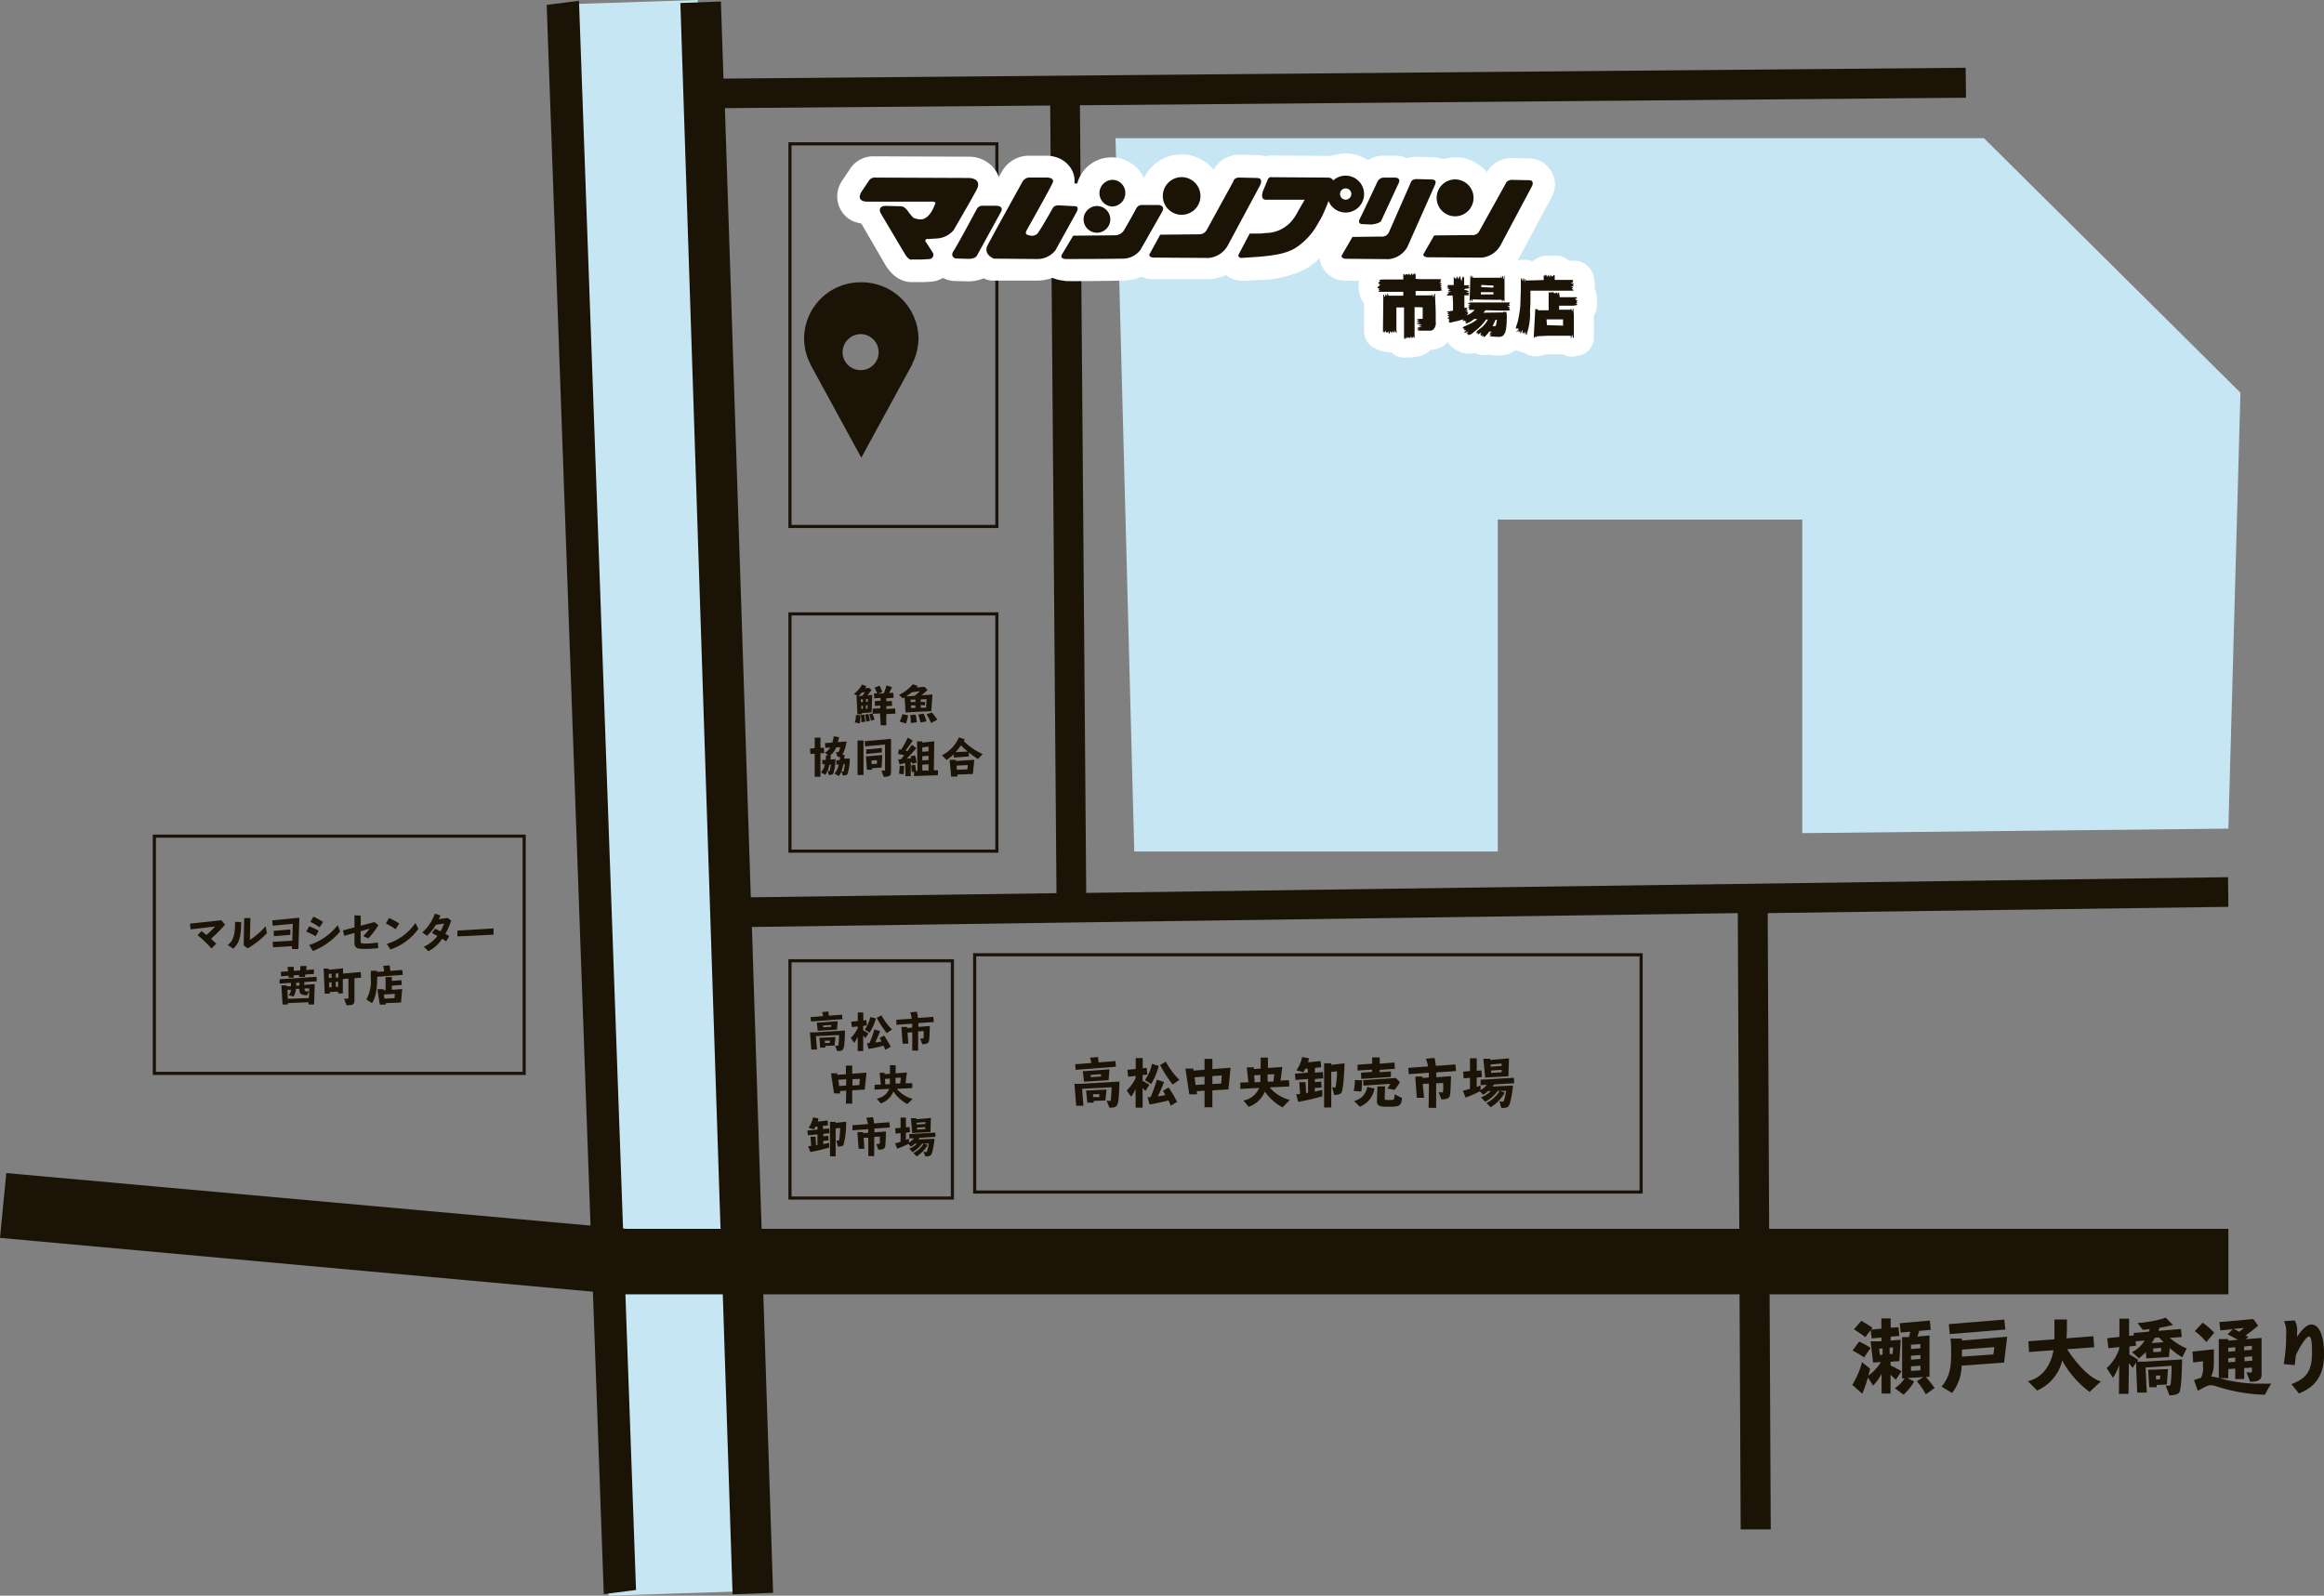 <svg xmlns="http://www.w3.org/2000/svg" viewBox="0 0 370.44 254.37"><rect x="0" y="0" width="370.44" height="254.37" fill="#808080" stroke="none"/><defs><style>.cls-1,.cls-4{fill:none;}.cls-2{fill:#c7e6f3;}.cls-3{fill:#1c1307;}.cls-4{stroke:#1b1308;stroke-miterlimit:10;stroke-width:0.5px;}.cls-5{fill:#fbf6e9;}.cls-6{fill:#fff;}</style></defs><g id="レイヤー_2" data-name="レイヤー 2"><g id="レイヤー_1-2" data-name="レイヤー 1"><line class="cls-1" x1="99.95" y1="0.36" x2="108.27" y2="254"/><rect class="cls-2" x="92.83" y="0.3" width="22.56" height="253.77" transform="translate(-4.12 3.48) rotate(-1.88)"/><polygon class="cls-2" points="177.81 22.03 180.8 135.74 238.74 135.74 238.74 82.83 287.28 82.83 287.28 132.81 355.2 132.09 357.12 62.6 316.24 22.03 177.81 22.03"/><path class="cls-3" d="M281.77,145.56l73.43-1-.06-4.73-182,2.51-1-125.56,141.24-1.2-.06-4.78-198,1.73L114.91.24l-6.46.24,6.4,195.41h-15L1,187,0,197.33l99.11,9h16.1l1.56,47.82,6.46-.24-1.56-47.58H277.28l.18,37.47h4.79l-.18-37.47H355.2V195.89H282ZM167.4,16.82l1,125.56-48.72.66-4.13-125.8Zm-46,179.07-1.55-48.12L277,145.56l.24,50.33Z"/><rect class="cls-4" x="125.92" y="153.16" width="25.89" height="37.82"/><rect class="cls-4" x="155.36" y="152.2" width="106.23" height="37.82"/><rect class="cls-4" x="125.92" y="97.86" width="32.98" height="37.82"/><polygon class="cls-3" points="96.24 254.12 87.14 0.78 92.29 0.12 101.38 253.46 96.24 254.12"/><rect class="cls-4" x="24.6" y="133.29" width="58.95" height="37.82"/><rect class="cls-4" x="125.92" y="22.93" width="32.98" height="60.99"/><path class="cls-3" d="M137.17,45a9,9,0,0,0-9,9,8.73,8.73,0,0,0,1,4c0,.12.06.18.12.3l8,14.66,8-14.66c.06-.12.12-.18.12-.3a9.42,9.42,0,0,0,1-4,9.08,9.08,0,0,0-9.1-9Zm0,14a2.87,2.87,0,0,1-2.87-2.87,2.92,2.92,0,0,1,2.87-2.87,2.88,2.88,0,0,1,2.88,2.87A2.83,2.83,0,0,1,137.17,59Z"/><path class="cls-5" d="M174.88,40.64A5.69,5.69,0,1,1,180.56,35h0A5.75,5.75,0,0,1,174.88,40.64Z"/><path class="cls-6" d="M243.83,25.26,241,25.2a4.57,4.57,0,0,0-4,2.25,6.43,6.43,0,0,0-5-2.37,6.51,6.51,0,0,0-2,.33,3.89,3.89,0,0,0-1.5-.33L225.87,25a4.39,4.39,0,0,0-1.58.24,4,4,0,0,0-1.95-.42h-2a4.57,4.57,0,0,0-2.27.72,6.49,6.49,0,0,0-5.8-.69,3.87,3.87,0,0,0-.48,0l-8.92-.06h-.3a4.08,4.08,0,0,0-.93.12,3.69,3.69,0,0,0-1.11-.18l-3-.06a4.66,4.66,0,0,0-4.08,2.4,6.59,6.59,0,0,0-11.1,1.34,5.69,5.69,0,0,0-5.17-3.32,5.63,5.63,0,0,0-5.47,4.16,3.4,3.4,0,0,0-.45,0,3.75,3.75,0,0,0-.24-1.8,4.18,4.18,0,0,0-2.34-2.27,5.11,5.11,0,0,0-1.91-.36h-2.93a4.93,4.93,0,0,0-4.19,2.63c-.09.15-.24.43-.44.8a4.78,4.78,0,0,0-.46-1,5.12,5.12,0,0,0-4.37-2.27l-14.66-.06h-.36A4.43,4.43,0,0,0,135.44,27l-1.2,1.79a1.31,1.31,0,0,0-.18.3,4.38,4.38,0,0,0,1.56,6,5.54,5.54,0,0,0,1.67.54l3.83,6.59c1.38,2.27,3.06,2.75,4.19,2.75h1c.6,0,1.32,0,2-.06a4.26,4.26,0,0,0,2-.61,3.88,3.88,0,0,0,1.21.43c.18,0,.36.06.54.06l2.27.06a5.85,5.85,0,0,0,2.44-.49l.31.13a3.13,3.13,0,0,0,1.26.24h6.82a7.13,7.13,0,0,0,2.61-.44,5.74,5.74,0,0,0,1.7.44c.12.06.18,0,.3.06s6.76,0,9.1-.06a7.81,7.81,0,0,0,3.12-.63,4.24,4.24,0,0,0,1.37.39h9.69a7.57,7.57,0,0,0,2.36-.64,3.9,3.9,0,0,0,1.89.82,1.66,1.66,0,0,0,.54.06l.24.06,2.81-.18a16.27,16.27,0,0,0,7.42-1.85,14.65,14.65,0,0,0,2.07-1.6,3.64,3.64,0,0,0,.75,1.95,4.26,4.26,0,0,0,2.93,1.62h.36l7,.12h.42A7.18,7.18,0,0,0,225,43.81a4.21,4.21,0,0,0,2.12.84h.36l8.61.06h.42a7.29,7.29,0,0,0,5.75-3.83l5-9.34a4.38,4.38,0,0,0,.6-2.09A4.18,4.18,0,0,0,243.83,25.26Z"/><path class="cls-3" d="M214.5,28A2.94,2.94,0,1,0,217.43,31h0A2.94,2.94,0,0,0,214.5,28Zm0,3.83a.9.9,0,1,1,.9-.89.92.92,0,0,1-.9.89Z"/><path class="cls-3" d="M202.35,37.11a5.48,5.48,0,0,0,3.89-2.33,10.55,10.55,0,0,0,.72-1.2l1-1.74h-6.17a.87.87,0,0,1-.42-.12c-.18-.18-.3-.48-.06-1.25h0l.72-1.74s.18-.6.72-.48l9,.06s1.31,0,.71,1.8h0l-.89,2.45c-.24.6-.48,1.14-.72,1.68s-.84,1.49-1,1.79a10.57,10.57,0,0,1-3.41,3.53c-1.68,1-3.89,1.2-5.87,1.38l-2.75.18h0s-.48-.06-.42-.48l1.8-3.41h1.37a4.54,4.54,0,0,0,.9-.06Z"/><path class="cls-3" d="M188.35,34.24a3,3,0,1,0-3-3A3,3,0,0,0,188.35,34.24Z"/><path class="cls-3" d="M179.37,30.77a2.06,2.06,0,0,0-2.16-2.1,2.13,2.13,0,0,0,.06,4.25,2.14,2.14,0,0,0,2.1-2.15Z"/><path class="cls-3" d="M172.72,35a2.13,2.13,0,1,0,2.16-2.16A2.15,2.15,0,0,0,172.72,35Z"/><path class="cls-3" d="M184.69,32.68h-2.57a1,1,0,0,0-1,.54s-1.19,2.21-1.85,3.29a1.73,1.73,0,0,1-1.56,1l-6.64.06-1.8,3c-.18.36-.06.54.12.6a1.11,1.11,0,0,0,.42.12s6.76,0,9-.06a3.52,3.52,0,0,0,3-1.44l3.41-6C185.83,32.74,184.69,32.68,184.69,32.68Z"/><path class="cls-3" d="M200.85,28.49a1.11,1.11,0,0,0-.42-.12l-2.75-.06c-1-.06-1.08.6-1.08.6l-4.24,7.72a1.32,1.32,0,0,1-1.2.72l-6.23.06-1.73,3.17c-.06.42.6.48.6.48l8.85.06a3.87,3.87,0,0,0,3.06-2l5.14-9.57C201.15,28.91,201,28.67,200.85,28.49Z"/><path class="cls-3" d="M158.84,32.8h-2.15a1,1,0,0,0-1,.54S152.62,39.08,152,40s.3,1.2.3,1.2l1.91.06c1.38.06,1.56-.6,1.56-.6l3.71-6.76C160.16,32.8,158.84,32.8,158.84,32.8Z"/><path class="cls-3" d="M148,38.13a1,1,0,0,1,.42-.06l1-.06A3.76,3.76,0,0,0,152,36.69s2.63-4.49,3.65-6.4-1.2-1.92-1.2-1.92l-14.84-.06a1.13,1.13,0,0,0-1.14.54l-1.2,1.8c-.42.77-.18,1.13.12,1.31a1.6,1.6,0,0,0,.72.18h10.3a1.15,1.15,0,0,1,.65.12l.06.06c-.71,2.1-1.67,2.46-1.67,2.46-.66.47-1.86-.06-1.86-.06a12.64,12.64,0,0,1-.83-1c-.66-1-1.32-.84-1.32-.84l-2.22-.06c-1.37,0-.89,1.08-.89,1.08l3.83,6.46c.77,1.32,1.25,1,1.25,1a22.13,22.13,0,0,0,2.64-.06.68.68,0,0,0,.6-1.08l-1-1.55A.31.31,0,0,1,148,38.13Z"/><path class="cls-3" d="M171.59,32.92a1.17,1.17,0,0,0-.48-.06l-2.22-.12c-.89-.06-1.07.42-1.07.42s-1.86,3.29-2.4,4-1.55.3-1.55.3c-.6-.12-.24-.72-.24-.72s3.71-6.58,4.13-7.54c.24-.48,0-.66-.24-.78a2.13,2.13,0,0,0-.6-.12H164a1.35,1.35,0,0,0-1.08.78s-4.79,8.62-5.51,10.05,1,2.1,1,2.1l6.82.06a3.67,3.67,0,0,0,3-1.38l3.41-6.16C171.89,33.22,171.77,33,171.59,32.92Z"/><path class="cls-3" d="M33.7,151.19a16.72,16.72,0,0,0-2.21-2.11l.63-.67.78.63a13.59,13.59,0,0,0,1.38-1.34l-3.91.45-.08-.92,5-.53.57.7a22.12,22.12,0,0,1-2.21,2.24L34,150c.2.19.29.26.47.44Z"/><path class="cls-3" d="M38.44,147c0,2.38-.35,3.4-1.27,4.23l-.88-.6c.86-.57,1.19-1.58,1.18-3.69Zm1.47-.65-.08,3.49a13.67,13.67,0,0,0,2.51-2.18l.21,1.1a13.46,13.46,0,0,1-3.08,2.42l-.63-.48.09-4.35Z"/><path class="cls-3" d="M46.52,150.82l-3,.19-.06-.88,3.13-.18.08-2.69-3.2.31-.07-.86,4.32-.42-.16,5h-1Zm-.24-2.66,0,.86-2.61.21-.06-.84Z"/><path class="cls-3" d="M49.27,147.66a8.36,8.36,0,0,1,1.52.71l-.47.89a9.06,9.06,0,0,0-1.5-.74Zm0,3a9.75,9.75,0,0,0,4.56-3.17l.39,1a11,11,0,0,1-4.33,3.11Zm.69-4.53a10,10,0,0,1,1.53.84l-.54.85a9.72,9.72,0,0,0-1.48-.86Z"/><path class="cls-3" d="M60.3,151.13a14.13,14.13,0,0,1-2.12.13c-1,0-1.24-.06-1.46-.28a.87.87,0,0,1-.22-.65v-1.61l-1.62.46-.22-.86,1.84-.49V145.9l1,.06,0,1.61,2.19-.59.62.5a11,11,0,0,1-1.61,2.11l-.8-.37a9.51,9.51,0,0,0,1-1.18l-1.42.41V150c0,.38.08.41.84.41a11.58,11.58,0,0,0,1.9-.17Z"/><path class="cls-3" d="M62,146.34a9.88,9.88,0,0,1,1.64.88l-.58.91a10.38,10.38,0,0,0-1.55-.91Zm-.34,4.13a8.56,8.56,0,0,0,4.56-3.34l.47.93a8.94,8.94,0,0,1-4.46,3.3Z"/><path class="cls-3" d="M67.55,150.92a5.93,5.93,0,0,0,2.18-1.72l-.87-.46.47-.7c.3.14.37.16.89.42a7.13,7.13,0,0,0,.56-1.23l-1.31.19a7.49,7.49,0,0,1-1.41,1.76l-.74-.54a7.37,7.37,0,0,0,2-3l.89.29c-.14.32-.21.45-.28.58l1.46-.18.52.44a10.67,10.67,0,0,1-.92,2.09l.62.37-.49.82-.63-.41a6,6,0,0,1-2.2,2Z"/><path class="cls-3" d="M78.67,148l0,1-5.76.27,0-.93Z"/><path class="cls-3" d="M44.85,157.09h.86v.13l.67,0V157c0-.06,0-.17,0-.32l-1.81.11,0-.69,5.88-.39.05.71-2,.13V157l1.66-.12-.09,3.25h-.9v-.36l-3.29.13,0,.23h-.84ZM46,155.54l-1.19.09-.05-.71,1.16-.08-.09-.71h1l0,.64,1-.07.06-.71h1l-.09.64,1.24-.09,0,.72-1.38.09-.06.38h-.93l0-.31-.86.06,0,.37H46Zm0,3.11a1.53,1.53,0,0,0,.38-.86l-.57,0,.08,1.43,3.35-.12.06-1.53-.76,0v.13c0,.28.1.34.48.34h.25l-.32.62a2.16,2.16,0,0,1-.88-.16c-.25-.11-.34-.3-.34-.72v-.15l-.55,0a2.61,2.61,0,0,1-.39,1.22Zm1.21-1.53.52,0v-.46l-.52,0Z"/><path class="cls-3" d="M54.85,159.19a3.47,3.47,0,0,0,.49,0c.15,0,.2,0,.2-.18V156l-.89.07,0,2.29h-.76v-.3l-1.34.09v.25h-.79l-.17-4h.79v.19l2.3-.23v.84l2.81-.25.07.9-1.06.09v3.47c0,.7-.2.84-1.27.84Zm-2-3.3v-.65l-.44,0,0,.63Zm0,1.5v-.8l-.38,0,0,.8Zm.68-2.21v.65l.4,0,0-.66Zm.37,2.14v-.82l-.38,0v.81Z"/><path class="cls-3" d="M58.39,159.33a6,6,0,0,0,.71-3.49c0-.34,0-.67,0-1.09h1v.19l1.12-.09c0-.35-.1-.64-.16-.88l1.06-.09c.05.51.05.51.09.89l1.91-.16.08.79-4.08.31c0,2.08-.25,3.33-.82,4.2Zm1.76-1.64h1v.16l.31,0,0-2.11h1v.63l1.52-.12.06.76-1.58.12v.65l1.65-.11-.19,2.14-2.44.1,0,.23h-.94Zm1.05.85.07.65,1.61-.08.06-.69Z"/><path class="cls-3" d="M136.53,111l.18,0-.58-.41a4.2,4.2,0,0,0,1.27-1.47l.71.27-.21.33.6-.08.42.34c-.2.28-.38.52-.66.87l.77-.08-.1,2.79-1.57.12v.18h-.69Zm.61,3a9.16,9.16,0,0,1-.09,1.31l-.79-.13a4.47,4.47,0,0,0,.18-1.2Zm.3-3.09a3.35,3.35,0,0,0,.41-.57l-.48.06a3.8,3.8,0,0,1-.56.57Zm.31,3a10.37,10.37,0,0,1,.16,1.14l-.61.09a9,9,0,0,0-.09-1.15Zm-.21-2v-.43l-.3,0,0,.43Zm0,1.1v-.51l-.24,0,0,.5Zm.86.8a6.64,6.64,0,0,1,.26,1.1l-.58.13a7.79,7.79,0,0,0-.19-1.11Zm-.35-2.38v.44l.29,0,0-.43Zm.24,1.52,0-.52-.26,0V113Zm.55,1.93a7.54,7.54,0,0,0-.29-1l.49-.16a7.21,7.21,0,0,1,.36,1Zm1.43-1.15-1.17.06,0-.82,1.21-.06v-.43l-.86.05,0-.77.91-.06v-.46l-1,.09-.06-.79.52,0a4.75,4.75,0,0,0-.43-.91l.8-.33a6,6,0,0,1,.44,1l-.68.29.94-.08a11.43,11.43,0,0,0,.41-1.25l.89.28a9.75,9.75,0,0,1-.46.91l.65,0,.07.78-1.18.09v.47l.88-.05.06.78-.94.05v.44l1.41-.07.05.82-1.46.07v1.79h-.88Z"/><path class="cls-3" d="M144.19,111.17l-.29.17-.6-.56a7.07,7.07,0,0,0,2.22-1.71l.79.31-.2.23,1.23-.13.51.5a8.39,8.39,0,0,1-1,.86l1.78-.13-.18,2.65-4.1.21Zm.55,2.87a5.25,5.25,0,0,1-.34,1.3l-1-.31a4.79,4.79,0,0,0,.44-1.19Zm.59-3.69c-.26.22-.58.45-.88.66l1.32-.09a10.32,10.32,0,0,0,.86-.73Zm.63,3.56a10.37,10.37,0,0,1,.18,1.22l-.95.14a10.22,10.22,0,0,0-.1-1.27Zm-.05-2v-.39l-.77,0,0,.38Zm0,.94v-.4l-.7,0,0,.4Zm1.3.91a5.41,5.41,0,0,1,.46,1.23l-.94.19a7.21,7.21,0,0,0-.38-1.27Zm-.45-1.36v.41l.85,0,.08-1.37-.93.06v.39l.68,0,0,.55Zm1.76,1.17a8.35,8.35,0,0,1,.89,1.16l-1,.52a7.79,7.79,0,0,0-.73-1.38Z"/><path class="cls-3" d="M129.86,120.14l-.68.06-.07-.86.75-.07v-1.69h.92v1.62l.54,0,.06.86-.6,0v3.76h-.92ZM134.1,123a2.38,2.38,0,0,1-.4.71l-.68-.39a3.33,3.33,0,0,0,.68-1.44l-.38,0,0-.7.53,0a3.83,3.83,0,0,0,.05-.53,1.66,1.66,0,0,1-.32,0h-.07l-.28-.76a1,1,0,0,0,.3,0c.11,0,.14,0,.23-.21a3.3,3.3,0,0,0,.18-.56l-.64,0a3.09,3.09,0,0,1-1,1.33l.14,0a5.87,5.87,0,0,1-.08.62l.82-.06a8.48,8.48,0,0,1-.33,2.27c-.1.19-.31.26-.73.27l-.21-.72a2.89,2.89,0,0,1-.37.69l-.68-.4a2.74,2.74,0,0,0,.62-1.28l-.38,0-.05-.7.58,0c0-.34,0-.48.07-.75l.35,0-.58-.38a2.29,2.29,0,0,0,.86-.86l-.77.07-.07-.76,1.18-.09a6.14,6.14,0,0,0,.23-1l.85.14c-.09.41-.14.58-.2.79l1.38-.1a5.19,5.19,0,0,1-.68,2.13l.37,0a5,5,0,0,1-.06.6l.9,0a8.36,8.36,0,0,1-.36,2.42c-.09.19-.31.27-.74.27Zm-1.9-1.08a6.23,6.23,0,0,1-.28,1,.25.25,0,0,0,.13,0c.16,0,.2,0,.24-.21a5.66,5.66,0,0,0,.14-.84Zm2.23-.09a7.92,7.92,0,0,1-.32,1.15l.22,0c.13,0,.15,0,.23-.44a6.42,6.42,0,0,0,.1-.75Z"/><path class="cls-3" d="M137.64,118.05v5.49h-.95v-5.49Zm4.39-.27V123c0,.42-.12.64-.38.74a3.24,3.24,0,0,1-.79.1l-.37-1a2.37,2.37,0,0,0,.44,0c.12,0,.14,0,.14-.16v-4l-3.17.3-.06-.82Zm-4,2.77h.44l2.17-.19-.12,2-1.51.1,0,.25h-.82Zm2.53-1.31,0,.71-2.49.23,0-.7Zm-1.66,2,.05.57.83-.06,0-.58Z"/><path class="cls-3" d="M144.28,121.65l-.43.09-.46.1-.22-.8.43,0q.35-.41.54-.66c-.44-.09-.73-.15-1-.18l.16-.75.34.06a16,16,0,0,0,1.06-1.93l.78.47a17,17,0,0,1-1.15,1.61l.32.07c.29-.4.5-.71.71-1l.7.53c-.45.55-1,1.14-1.53,1.69l.69-.1c0-.06,0-.14-.07-.31v0l.71-.12a6.75,6.75,0,0,1,.24,1.17l-.72.16,0-.26-.21,0v2.24h-.83Zm-.17.45a12.28,12.28,0,0,1-.07,1.34l-.75-.11a7.39,7.39,0,0,0,.12-1.27Zm1.59.91-.37.08a9.24,9.24,0,0,0-.1-1.07l.63-.13a6.64,6.64,0,0,1,.14,1h.24l-.07-4.7H147v.19l1.92-.21-.07,4.62.66,0,0,.79-3.82.13Zm1.31-3.87v.7l1-.08,0-.74Zm1,2v-.66l-1,.08v.66Zm0,1.69,0-1-1,.07v.93Z"/><path class="cls-3" d="M150.13,120.4a5.67,5.67,0,0,0,2.72-2.86l.93.31-.15.29a10,10,0,0,0,3,2.06l-.75.8a13.34,13.34,0,0,1-1.47-1.06l.05.65-2.44.17,0-.51a9,9,0,0,1-1.14.89Zm1.24.73h1l0,.18,2.93-.19-.23,2.26-2.46.09,0,.33h-1Zm2.89-1.32c-.3-.24-.72-.61-1.08-1a7,7,0,0,1-.87,1.08Zm-1.79,2.24.07.66,1.66-.07.06-.68Z"/><path class="cls-3" d="M176.39,175.45a1.79,1.79,0,0,0,.42.05c.2,0,.23,0,.27-.42s.09-1.07.11-1.76l-4.71.24.22,2.71h-1.16l-.28-3.5h1l6.18-.36c-.14,4.11-.15,4.13-1.6,4.17Zm-5-5.8,2.56-.2a6.6,6.6,0,0,0-.2-.84l1.28-.11c0,.28.07.54.09.86l2.68-.22.08.91-6.43.49Zm1.21,1.1h.32l3.92-.29-.13,1.72-3.93.25Zm.52,3.08h.48l2.78-.14-.18,1.73-1.88.08v.28h-1Zm.75-2.48,0,.36,1.63-.1,0-.38Zm.37,3.08,0,.46,1,0,0-.48Z"/><path class="cls-3" d="M181,173.6a5.51,5.51,0,0,1-.7,1.23l-.71-1a6.22,6.22,0,0,0,1.43-2v-.32l-1.2.13-.12-1.09,1.33-.15v-1.74h1.11l0,1.63.64-.07.11,1.08-.76.08v.89c.52.31.68.41,1.07.66l-.63,1c-.09-.11-.23-.28-.44-.51l0,3.15h-1.11Zm3.7-3.69a10.22,10.22,0,0,1-1.21,2.89l-1-.62a6.73,6.73,0,0,0,1.13-2.59Zm1.92,6.34a9,9,0,0,0-.38-.83c-.76.21-1.87.45-3,.65l-.32-1.17.47,0a17.15,17.15,0,0,0,1-2.79l1.16.37a21.94,21.94,0,0,1-1,2.28c.29,0,.65-.09,1.21-.19a5,5,0,0,0-.4-.67l.91-.55a21.94,21.94,0,0,1,1.36,2.3Zm-.79-7a11.76,11.76,0,0,0,2.16,2.88l-1.07.76a20.69,20.69,0,0,1-2-3.11Z"/><path class="cls-3" d="M192,173.87l-1.25.08.07.49h-1.25l-.62-4.1h1.25l.05.32,1.75-.13v-1.74h1.25v1.64l2.9-.22-.34,3.45-2.56.15v2.7H192Zm0-1v-1.25l-1.59.12.17,1.21Zm1.25-1.33v1.27l1.4-.08.1-1.3Z"/><path class="cls-3" d="M204.43,176.53a8.32,8.32,0,0,1-2.82-2.52,4.25,4.25,0,0,1-2.58,2.42l-.83-1a3.32,3.32,0,0,0,2.5-2l-3,.15,0-1,1.29-.06-.26-2.37h1.13l0,.27,1.09-.08c0-.68,0-1,0-1.74h1.15v1.65l2.29-.17-.27,2.18,1.35-.07.05,1-3.14.15a6.17,6.17,0,0,0,3.22,2Zm-3.53-4.05c0-.17,0-.28,0-.53v-.23c0-.18,0-.31,0-.37l-1,.07.1,1.11Zm1.15-1.21c0,.52,0,.65,0,1.15l.93,0,.13-1.17Z"/><path class="cls-3" d="M206.61,174.45a3.64,3.64,0,0,0,.62-.08l-.13-1.86h1l.09,1.71.31,0V172l-2,.16-.09-1,2.05-.17v-.62l-.41,0c-.13.27-.21.42-.29.56l-1.12-.31a5.71,5.71,0,0,0,.92-2.12l1.11.21-.1.32,0,.12-.07.2,2-.22.1,1-1,.1V171l1.25-.11.08,1-1.33.12v.49l1-.08.06.94-1.08.07V174l1.19-.24v1a37,37,0,0,1-3.83.89Zm4.45-4.95h1.14v.24l2.12-.23c-.09,2.65-.29,4.48-.52,4.7s-.49.35-1.13.34l-.34-1.26a1.13,1.13,0,0,0,.38.08c.17,0,.19-.05.25-.47a18.89,18.89,0,0,0,.17-2.12l-.93.09v5.68h-1.14Z"/><path class="cls-3" d="M217.09,172.2A11.38,11.38,0,0,1,217,174l-1.23-.09a7.49,7.49,0,0,0,.2-1.74Zm2,1.32a3.79,3.79,0,0,1-2.32,2.9l-.95-.91a2.67,2.67,0,0,0,2.11-2.25ZM216.94,171l1.75-.13v-.37l-2.3.16,0-.93,2.33-.17v-1h1.21v1l2.35-.18.06,1-2.42.17v.37l1.79-.12,0,.88-4.73.31Zm5.56.84.65.68a13.08,13.08,0,0,1-.86,1.21l-1.15-.2a4.75,4.75,0,0,0,.48-.76l-4.28.29-.06-.87Zm-1.72,1.34-.07,1.86c0,.29.06.31.63.31s.77,0,.85-.13a2.13,2.13,0,0,0,.09-.78l1.21.6c-.18,1.29-.35,1.39-2.36,1.39-1.32,0-1.67-.21-1.65-.95l.07-2.3Z"/><path class="cls-3" d="M227.77,172.73l-1,.06L227,175h-1.17l-.24-3.39h1.16v.22l1-.08V171l-3.2.23-.07-1,3.16-.23a9.67,9.67,0,0,0-.34-1.23l1.36-.13c.08.36.15.77.22,1.27l3.11-.23.09,1.06-3.13.21v.78l2.34-.18c-.08,2.71-.12,3.2-.33,3.4s-.53.29-1.21.31l-.43-1.17a3,3,0,0,0,.47.05c.2,0,.23,0,.25-.37s0-.77,0-1.15l-1.12.08v3.9h-1.2Z"/><path class="cls-3" d="M239,175.54a1.41,1.41,0,0,0,.47.07c.19,0,.21,0,.31-.35a8.07,8.07,0,0,0,.3-1.36l-.95,0,.73.28a6.51,6.51,0,0,1-2.25,2.33l-.67-.69a4.9,4.9,0,0,0,2.1-1.92h-.3a6.07,6.07,0,0,1-2,1.74l-.67-.71a4.14,4.14,0,0,0,1.55-1l-.42,0a5.6,5.6,0,0,1-.77.59l-.55-.56a14.75,14.75,0,0,1-2.27,1l-.43-1.08c.26-.06.68-.18,1.13-.31v-1.76l-1,.1-.09-1.08,1.09-.1V168.7h1.08v2l.74-.07.09,1.06-.83.08v1.49A5.45,5.45,0,0,0,236,173v.79a3.8,3.8,0,0,0,1-.86l-1,.05,0-.86,5.3-.31.06.87-3.22.19a3.14,3.14,0,0,1-.23.33l3.26-.15a17.23,17.23,0,0,1-.5,2.84c-.17.56-.43.73-1.12.73h-.25Zm-2.56-6.77h1.09l0,.2,3-.26-.09,2.85-3.71.22Zm1.17.92,0,.35,1.75-.12v-.38Zm1.75,1.24v-.39l-1.67.11,0,.38Z"/><path class="cls-3" d="M133.12,166.7a1.76,1.76,0,0,0,.33,0c.16,0,.18,0,.22-.33s.07-.84.08-1.38l-3.69.19.17,2.13h-.91l-.22-2.75h.75l4.85-.28c-.11,3.23-.12,3.24-1.26,3.27Zm-3.92-4.56,2-.16a5.48,5.48,0,0,0-.15-.65l1-.09c0,.22.05.42.07.67l2.1-.16.06.71-5,.38Zm1,.87h.26l3.07-.23-.11,1.35-3.08.19Zm.41,2.41h.38l2.18-.11-.14,1.36-1.48.06V167h-.82Zm.59-1.94,0,.28,1.28-.08,0-.29Zm.29,2.41,0,.37.78,0,0-.37Z"/><path class="cls-3" d="M136.71,165.24a4.56,4.56,0,0,1-.55,1l-.56-.79a4.89,4.89,0,0,0,1.12-1.57v-.25l-.94.1-.1-.86,1.05-.11v-1.37h.87v1.28l.49-.06.09.85-.59.07v.69c.41.24.53.32.84.52l-.49.74-.35-.4,0,2.47h-.87Zm2.91-2.89a8.62,8.62,0,0,1-1,2.27l-.78-.49a5.35,5.35,0,0,0,.88-2Zm1.5,5c-.14-.34-.19-.43-.3-.65a22.93,22.93,0,0,1-2.37.51l-.25-.92.37,0a13.86,13.86,0,0,0,.8-2.2l.91.29a15.48,15.48,0,0,1-.77,1.79c.23,0,.51-.07,1-.14a3.69,3.69,0,0,0-.31-.54l.71-.42a17.07,17.07,0,0,1,1.07,1.8Zm-.62-5.5a9,9,0,0,0,1.69,2.25l-.84.6a17.79,17.79,0,0,1-1.61-2.44Z"/><path class="cls-3" d="M145.41,164.56l-.75.05.13,1.76h-.92l-.19-2.66h.91v.17l.81-.07v-.62l-2.52.17,0-.8,2.48-.18c-.1-.38-.15-.61-.27-1l1.06-.11c.07.28.12.6.18,1l2.44-.18.07.83-2.46.17v.6l1.83-.13c-.05,2.12-.09,2.51-.26,2.66s-.41.23-.94.25l-.34-.92a2.94,2.94,0,0,0,.37,0c.16,0,.18,0,.19-.29s0-.6,0-.91l-.88.07v3.06h-.94Z"/><path class="cls-3" d="M134.88,173.86l-1,.06.06.38h-1l-.48-3.21h1l0,.25,1.38-.1v-1.37h1v1.29l2.28-.17-.28,2.7-2,.12v2.12h-1Zm0-.82v-1l-1.25.09.14,1Zm1-1v1l1.09-.06.09-1Z"/><path class="cls-3" d="M144.62,176a6.46,6.46,0,0,1-2.22-2,3.31,3.31,0,0,1-2,1.9l-.65-.77a2.63,2.63,0,0,0,2-1.55l-2.34.11,0-.76,1-.05-.2-1.87H141l0,.22.86-.06c0-.53,0-.8,0-1.37h.9v1.3l1.8-.13-.22,1.7,1.07,0,0,.78-2.46.12a4.77,4.77,0,0,0,2.53,1.6Zm-2.78-3.18c0-.13,0-.22,0-.41v-.18c0-.15,0-.25,0-.3l-.79.06.08.87Zm.91-1c0,.4,0,.51,0,.9l.74,0,.1-.93Z"/><path class="cls-3" d="M128.81,182.72a3.25,3.25,0,0,0,.49-.06l-.11-1.46H130l.07,1.34.23,0v-1.7l-1.53.13-.07-.76,1.6-.14v-.48l-.31,0-.23.44-.88-.24a4.47,4.47,0,0,0,.72-1.67l.87.17-.07.25,0,.09-.06.16,1.58-.17.07.78-.82.07v.5l1-.08.06.76-1,.09v.39l.8-.07.05.75-.85.05v.51l.94-.19v.76a29.55,29.55,0,0,1-3,.7Zm3.49-3.88h.9V179l1.66-.19a12.51,12.51,0,0,1-.41,3.7c-.12.19-.38.27-.89.26l-.26-1a.89.89,0,0,0,.3.06c.13,0,.15,0,.2-.36s.1-1,.13-1.67l-.73.08v4.45h-.9Z"/><path class="cls-3" d="M138.4,181.37l-.74,0,.12,1.76h-.92l-.19-2.66h.92v.17l.8-.07V180l-2.51.18,0-.81,2.48-.18a9.67,9.67,0,0,0-.27-1l1.07-.11c.06.28.12.61.17,1l2.44-.18.07.83-2.46.17v.61l1.84-.14c-.06,2.13-.09,2.51-.26,2.66s-.41.24-.95.25l-.33-.92a2.81,2.81,0,0,0,.36,0c.16,0,.18,0,.2-.29s0-.6,0-.9l-.89.06v3.06h-.94Z"/><path class="cls-3" d="M147.2,183.58a1.36,1.36,0,0,0,.37.06c.14,0,.16,0,.24-.29a5.41,5.41,0,0,0,.23-1.06l-.74,0,.57.22a5.13,5.13,0,0,1-1.76,1.83l-.53-.55a3.73,3.73,0,0,0,1.65-1.5H147a4.75,4.75,0,0,1-1.55,1.37l-.52-.56a3.2,3.2,0,0,0,1.22-.78h-.33a4.43,4.43,0,0,1-.6.47l-.44-.44a11.2,11.2,0,0,1-1.78.75l-.33-.85c.2,0,.53-.14.88-.24v-1.38l-.79.08-.07-.84.86-.09v-1.62h.85v1.55l.58-.06.07.83-.65.07v1.16l.48-.18v.61a3,3,0,0,0,.81-.67l-.75,0,0-.68,4.16-.24,0,.68-2.52.15a2.28,2.28,0,0,1-.18.26l2.56-.11a13.39,13.39,0,0,1-.4,2.23c-.13.44-.33.57-.87.57h-.2Zm-2-5.32h.86v.16l2.32-.21-.06,2.25-2.92.16Zm.92.72,0,.28,1.37-.09v-.3Zm1.37,1v-.31l-1.31.09,0,.3Z"/><path class="cls-6" d="M223.84,57a3,3,0,0,1-2.07-.84,2.49,2.49,0,0,1-.47,0,6.06,6.06,0,0,1-2.75-1l-.12-.11a3,3,0,0,1-1-2.25l0-4.45a2.62,2.62,0,0,1-.24-.34l-.06-.08a3.06,3.06,0,0,1-.43-1.24,2.94,2.94,0,0,1-.16-.94,3.16,3.16,0,0,1,.08-.68,2.83,2.83,0,0,1,.14-.87,2.66,2.66,0,0,1,.1-.49,3,3,0,0,1,2.45-2.1,8.06,8.06,0,0,1,1.25-.1h.92a2.9,2.9,0,0,1,.66-.49l.1-.06a3,3,0,0,1,1.46-.37,2.94,2.94,0,0,1,.72.08,3.15,3.15,0,0,1,.53,0,1.77,1.77,0,0,1,.32,0l.28,0a3.09,3.09,0,0,1,2.21.91h1.9a3,3,0,0,1,1.48.39l.16.09a3,3,0,0,1,1.5,2.36c0,.11,0,.22,0,.34a2.3,2.3,0,0,1,0,.45,3.6,3.6,0,0,1,0,.56,3.09,3.09,0,0,1-.05,1.35,3,3,0,0,1-.9,1.47c0,.54,0,1.1,0,1.57v.29c0,.08,0,.78,0,.78a4.28,4.28,0,0,1-1.44,3.65,3.8,3.8,0,0,1-2.34.89H228a3,3,0,0,1-.66.57l-.09.05a3,3,0,0,1-1.4.45,2.45,2.45,0,0,1-.54.1L225,57a2.73,2.73,0,0,1-.5-.05,2.43,2.43,0,0,1-.61.07Z"/><path class="cls-6" d="M239,56.65a14.19,14.19,0,0,1-1.71-.11h-.1a3.39,3.39,0,0,1-.64.07,3.06,3.06,0,0,1-1.36-.33l-.21,0a2,2,0,0,1-.48.09l-.2,0a1.67,1.67,0,0,1-.32,0,3,3,0,0,1-1.63-.48l-.09-.06a2.26,2.26,0,0,1-.35-.17,3,3,0,0,1-1.18-1.23,3,3,0,0,1-1.84-1l-.09-.1a3,3,0,0,1-.57-1,2.56,2.56,0,0,1-.27-.55l0-.12a2.76,2.76,0,0,1-.17-.73,3,3,0,0,1-.06-.42.5.5,0,0,1,0-.12,3,3,0,0,1,.11-1.72,3.11,3.11,0,0,1,.21-.5,2.93,2.93,0,0,1-.29-1.42c0-.1,0-.2,0-.3a3,3,0,0,1-.08-1.48,3.61,3.61,0,0,1,.19-.64,3.47,3.47,0,0,1,.37-.78,2.94,2.94,0,0,1,.73-.76,3,3,0,0,1,1-1.31,3.11,3.11,0,0,1,1.61-.58l.42-.07a3.29,3.29,0,0,1,.76-.09l.37,0h.05a3,3,0,0,1,.67.08,2.7,2.7,0,0,1,.63-.07h.33a3.06,3.06,0,0,1,1.25.27l.14.07,1.07,0h.93l.2-.07.28-.1.11,0a2.71,2.71,0,0,1,.79-.12l.27,0a3.08,3.08,0,0,1,3.07,2.79l0,.88a4.4,4.4,0,0,1,0,.46,6,6,0,0,1,0,.68v.49a1.94,1.94,0,0,1,.21.27,3.11,3.11,0,0,1,.52,1.62,3.14,3.14,0,0,1,0,1,3.85,3.85,0,0,1-.19,1.37,2.9,2.9,0,0,1-.26.53C243.15,53,242.72,56.65,239,56.65Z"/><path class="cls-6" d="M250.6,56.85a3.09,3.09,0,0,1-1.45-.37l0,0h-1l-1.1,0-.74,0a3.13,3.13,0,0,1-.54.19,2.81,2.81,0,0,1-.59.13,2.3,2.3,0,0,1-.37,0,3.16,3.16,0,0,1-1.7-.5,2.84,2.84,0,0,1-.79-.27l-.1,0a3,3,0,0,1-.6-.19h0a2.93,2.93,0,0,1-1.48-.76l-.25-.22-.09-.1-.16-.15a3,3,0,0,1-.94-2.5,4.32,4.32,0,0,1,.21-1.1l.19-.56a17.46,17.46,0,0,0,.3-2c0-.25.07-2.09.07-2.43l0-1.06a7.7,7.7,0,0,1,.05-.77,3,3,0,0,1,1.64-2.39l.15-.07a2.94,2.94,0,0,1,1.35-.32h.35a3,3,0,0,1,1.1.21l.14.06a3.47,3.47,0,0,1,.44-.31l.11-.07a3.27,3.27,0,0,1,.75-.37,3,3,0,0,1,1-.17,2.32,2.32,0,0,1,.46,0h.49l.32,0h.2a3,3,0,0,1,1.66.5l.2.13.24.18,1,0H251a3,3,0,0,1,2.37,1.17l.11.14a3,3,0,0,1,.63,1.88,3.07,3.07,0,0,1,.07,1.21V46l.13.32a3.08,3.08,0,0,1,.21,1,2.77,2.77,0,0,1,0,.91,3,3,0,0,1-.24,1.67c-.07.14-.15.28-.23.41v.28l0,.9v.81a1,1,0,0,1,0,.17l0,.84s0,.11,0,.2a3,3,0,0,1-2.31,3.19l-.15,0-.32.05A3,3,0,0,1,250.6,56.85Z"/><path class="cls-3" d="M219.86,45.56l-.05-.09.27-.11-.38-.14,0-.09.19-.1-.12-.05v-.06l.26-.1-.22-.2a6,6,0,0,1,.83-.07l1.89,0h.29l.86,0v-.87l.1,0,0,.06h.08l.1.11L224,44l0-.24.11-.08.1.14,0-.14h.08l.07.09.06,0,.05.09.07-.21h.09l.23.27.07-.31.13,0,.15.32,0-.26h.11l.07.19.05-.29.09,0a.43.43,0,0,1,.12.32v.55a8.14,8.14,0,0,0,1.3.06h2.65l.15.08-.18.15.17.16-.31.17.23.06.14.13a.6.6,0,0,1-.41.16h0a.55.55,0,0,1,.45.17h-.08l-.17.17h-.06l.18.06.09.14-.14.1.23.22a3.31,3.31,0,0,1-.57.12l-1.47,0-.41,0-1.22,0h-.57v.7l2.6,0,0-.15.08,0,.12.48,0-.15h.08a.53.53,0,0,1,.15-.43l.06,0c0,.68.11,2.15.11,3.26v.29c0,.14,0,.44,0,.85a1.51,1.51,0,0,1-.35,1.26.9.9,0,0,1-.43.21l-1.59,0a.82.82,0,0,1-.57-.14l.09-.08.22,0v-.06l0,0-.31-.06.09-.15.66-.13-.63-.11.61-.16-.81-.23v-.08l.6-.08-.42-.09-.15-.13.23-.07,0-.13-.25,0,.08-.14.85-.06V49l-1.29-.05,0,4.73v.14l-.09.06-.14-.27-.05.17-.1.08-.1-.1-.07-.28L225,54l-.22-.39,0,.26-.15,0-.2-.15-.05.19-.11,0-.11-.29,0,.34h-.07l-.07-.14-.07.24h-.08l-.07-.25v-4.8l-1.22,0v.48c0,.64,0,1.06,0,1.23l0,.36c0,.26,0,.55,0,.8a9.93,9.93,0,0,0,.05,1.12l-.05.05a.57.57,0,0,1-.22-.47l-.09.45h-.08l-.18-.32v.19h-.11l0,.2h-.08l-.13-.26-.12,0-.07.31-.11.05-.13-.42-.1.24H221l-.12-.32-.1.3-.07,0-.1-.27-.05.26-.12-.11L220.5,47l.06-.05.09.06v.28h.12l.11-.46.09.27h.16v-.33l.06,0,.14.37,2.35,0,0-.62-3.93,0,0-.08,0-.09.26-.06-.26-.12,0-.1.24-.1c-.29,0-.4,0-.42-.1l0,0h0l0-.08Z"/><path class="cls-3" d="M230.61,49.74v-.05l1-.18c0-.71,0-.76,0-1s0-.4-.07-1.4h-.88l-.07-.07.19-.15,0-.06.11,0,0-.08,0-.06-.12,0,0-.08.56-.12-.41-.06,0-.05h-.05l-.06-.07.34-.15-.27-.07-.11-.13.24-.05-.32-.07-.09-.08.22-.07-.1-.25,1,0,0-1.26.08-.05.1.33.18-.23.1.27.06-.4.08,0,.15.43.15-.41.13-.08.18.81.24-.79.12.26,0-.19.09,0,0,1.34.79,0,0,.06,0,.16-.33.1h.34v.16L234,46l-.23,0a.74.74,0,0,0-.37.12l0,.06.72.2,0,.11,0,0v0l-.46.06.52.12,0,.11-.35.09.3,0,0,.15.11.05h-.82v2l.47,0v.12l-.3.16.24-.05.06,0v.09l-.33.23.37-.1,0,.05,0,.13-.17.11.06,0,.2,0L234,50l-.21.19,0,0H234a3.37,3.37,0,0,0,1.06-.8h-1l.16,0-.1-.13.15-.11-.17-.08L234,49l.3-.15-.28-.08,0-.06.47-.15h-.3l0-.07.08-.06-.2,0-.07-.11.38-.1,4.85,0h1.48l0,.07-.1,0,0,.17-.14.08.17.06.06.09-.13.06,0,0-.36.09.4.07V49l-.2.08.21.06.06.15-.18.07h.15l.06.07a2.11,2.11,0,0,1-.38.08l-.89,0H239l-2-.05h-.21l-.33.39,3.21-.05.06-.25.1.22H240v-.11l0,0h.06a1.82,1.82,0,0,1,.12.75c0,2.51-.3,3.29-1.25,3.29a11.53,11.53,0,0,1-1.43-.1l-.05-.12.24,0-.09-.11h-.14l0-.15.31,0-.27-.09,0-.12.32-.09-.37-.1a1.91,1.91,0,0,0-.23.26,6.28,6.28,0,0,1-.47.53.73.73,0,0,1-.27.13l-.06-.12.09-.07h-.13l-.08.06-.1,0,.14-.24-.32.17L236,53.3v-.07l.14-.22-.54.29-.06-.07,0-.2-.25.08a1.32,1.32,0,0,1,.13-.3,4.78,4.78,0,0,1,.53-.43,4.31,4.31,0,0,0,1.22-1.45l-.28,0a8,8,0,0,1-1.82,1.88,4.26,4.26,0,0,0-.37.32,2.07,2.07,0,0,1-.47.25l-.12,0-.2,0,0,0,.14-.24-.29.08,0-.06.29-.31-.64.23,0-.1.32-.33-.29,0-.07-.06.1-.17-.23,0,.06-.09-.13,0,0-.17.33-.17c.34-.14.66-.3,1-.45a4.74,4.74,0,0,0,1-.69H235c-.11.08-.22.14-.32.22a2.9,2.9,0,0,1-1,.51v-.1l-.16,0,.29-.28-.25.07-.08,0,.11-.21-.4.14-.05-.07.19-.2a2,2,0,0,0-.46.07l-.35.12-.52.11-.61.15-.35.07-.09-.1.19-.09-.15,0-.1-.12.22-.09,0,0H231l-.07-.11.11-.14-.26,0,0-.12.28-.24h-.14l-.1-.07-.08,0,0-.07.34-.2h-.28l-.07-.12.23-.16h-.2l-.08-.07Zm3.76-5.81.08,0,.06.32.1,0,0-.23.11-.07.05.32,1.41,0,1,0h1.18l.77,0,.09,0v-.18l.1,0,.06.26h.09V44l.11,0,.08.43.08,0v-.33l0-.14h.08c0,.32,0,.61,0,.7s0,.34,0,.43,0,.07,0,.59v2s0,.17,0,.36l-.09,0-.05-.2h-.16v.23l-.1,0-.05-.28c-2.28,0-2.55,0-4.65-.06V48l-.06.08-.1-.32-.15.05,0,.27-.15-.21Zm3.68,3v-.35l-2,0,0,.35Zm0-1.41-1.94-.09,0,.34h.19l1.42.07.35,0Zm.33,6.46a3,3,0,0,0,.22-1h-.21L237.92,52Z"/><path class="cls-3" d="M242.58,44.35l.07.38.14-.06,0-.25.11-.07.14.69.05-.54.09,0,.06.22,2.82-.08,0-.72.13-.08,0,.16.09,0,0,0,0-.27.08.08,0,0,.11.25,0-.15.06-.07.18.35.06-.41.28.4.09-.4.22.3.2-.1,0,.13.06-.31.2.13v.69h1l.74,0,1.13,0,.11.15-.25.15.19,0,0,.13-.42.11.45.06.07.06-.18.18h.15l.07.08-.51.16.36.06v.14l-.22.14.34.19-.12.11h-6.78v.39c0,1,0,1,0,1.22,0,.38,0,.38-.07,1.62a9.62,9.62,0,0,1-.34,3.08c0,.1-.05.18-.07.27s-.06.21-.1.42l-.13.07-.07-.62-.12.43h-.1l0-.34-.13.25-.13,0,0-.55-.28.55h-.09l0-.4-.27.27v-.59l-.3.51-.11-.12H242l0-.5-.12.09-.25,0a1.49,1.49,0,0,1,.06-.4l.21-.62a17.35,17.35,0,0,0,.44-2.72c0-.27.08-2.28.08-2.67l0-1.12q0-.08,0-.42Zm2.14,4.92.11-.07.09.21.16-.21.07.26h1.7l0-2.84,0,0,.14-.05.12.17.08-.27.19.25.13-.25.13.21h.06l0,.06.09,0v0l.12,0,0,.1.07-.21h.14l.17.3,0-.21.21-.11.12.77h2.69l.08.19-.38.08.22.09.05,0-.12.1.26.06,0,.11h-.07l-.07.1-.13,0,.22,0v.17l-.26.1.25,0v.1l.06.13a3,3,0,0,1-.84.12l-1.21,0-.85,0,0,.64,1.83,0v-.15l.12,0,.06.3h.15v-.25l.13-.08c0,.16,0,.33,0,.38a8.2,8.2,0,0,1,.06.91l0,1v.88l0,1a4,4,0,0,0,0,.48l-.15,0-.1-.47-.12.17v.31l-.09.05-.06-.38h-1.15l-1.19,0-1.1,0c-.35,0-1.61.07-2,.1l-.06.19-.05,0-.12-.26a1.21,1.21,0,0,1-.11.3h-.09l0-.21Zm4.43,2.64v-1h-2.64l.07.92Z"/><path class="cls-3" d="M228.68,28.73a.87.87,0,0,0-.42-.12l-2.33-.06c-1-.06-1.08.6-1.08.6l-3.47,7.9a1.17,1.17,0,0,1-1.19.66l-4.61.06-1.74,3c-.06.42.6.48.6.48l6.88.06a3.82,3.82,0,0,0,3-1.92l4.31-9.69C228.92,29.09,228.86,28.85,228.68,28.73Z"/><path class="cls-3" d="M222.28,28.31h-1.8a1.18,1.18,0,0,0-.89.6s-2.34,5-2.82,5.93.42.89.42.89l1.44.06c1.32-.18,1.5-.54,1.5-.54l2.75-5.92C223.48,28.25,222.28,28.31,222.28,28.31Z"/><path class="cls-3" d="M232,34.48A2.94,2.94,0,1,0,229,31.54h0A2.94,2.94,0,0,0,232,34.48Z"/><path class="cls-3" d="M244.18,28.85a.83.83,0,0,0-.41-.12l-2.7-.06c-.9,0-1.07.6-1.07.6l-4.19,7.54a1.17,1.17,0,0,1-1.2.66l-6,.06-1.73,3c-.06.42.6.48.6.48l8.67.06a3.85,3.85,0,0,0,3-1.92l5-9.39C244.42,29.27,244.3,29,244.18,28.85Z"/><path class="cls-3" d="M295.25,220.76a13.4,13.4,0,0,0,1.56-3.63l1.28,1.06c-.1.46-.17.69-.27,1.09a7.62,7.62,0,0,0,2-2.15l-1.25.07-.4-3.38h1.12l.6,0v-.61l-1.56.15-.15-1.33-.86,1.13a17.61,17.61,0,0,0-1.81-1.25l1.18-1.36c.63.36,1.17.7,1.78,1.11l-.22.3,1.64-.16v-1.63h1.48v1.49l1.24-.1.14,1.4-1.38.12v.62l1.6-.14-.22,3.42-1.4.09v.61c.51.23.82.39,1.75.9l-.92,1.37-.83-.8v3h-1.43v-3.16a7.91,7.91,0,0,1-1.35,1.89l-.83-1.3a18.57,18.57,0,0,1-.9,2.59Zm1.1-6.9a16.7,16.7,0,0,1,1.83,1l-1.05,1.52a20.67,20.67,0,0,0-1.84-1.1Zm3.73,2.09v-1l-.55.05.12,1Zm1.13-1.12v1l.47,0,.07-1.05Zm.82,6.46a5.29,5.29,0,0,0,1.55-1.55l-.39,0v-6.59h1.09c.1-.38.16-.61.21-.87l-1.53.14-.15-1.48,4.8-.43.15,1.48-1.84.16a7.47,7.47,0,0,1-.3.91l1.94-.17v6.59l-.58,0a22.2,22.2,0,0,1,1.39,1.79l-1.4,1a11.69,11.69,0,0,0-1.43-2.09l1.06-.66-2.55.15,1.07.56a8.44,8.44,0,0,1-1.7,2.09Zm2.58-6.92v.68l1.5-.13v-.67Zm1.5,2.26V216l-1.5.12v.63Zm0,1.81v-.74l-1.5.11v.72Z"/><path class="cls-3" d="M309.49,221.05c1.14-1.43,1.52-2.71,1.52-5.21,0-.74,0-1.48-.1-2.46h1.83l0,.32,7.2-.62-.49,4.13-6.77.49a7.29,7.29,0,0,1-1.52,4.36Zm10-10.7.16,1.59-8.87.72-.14-1.58Zm-6.75,4.79v.34c0,.21,0,.43,0,.78l5-.35.16-1.17Z"/><path class="cls-3" d="M333.07,221.88a15.53,15.53,0,0,1-4.36-5,6.92,6.92,0,0,1-4,4.78l-1.47-1.48c2.1-.47,3.65-2.34,4.08-4.94l-3.89.28-.11-1.71,4.15-.32c0-.67,0-1.14,0-1.78,0-.05,0-.51,0-1.37h2c0,1.41,0,2.05-.08,3l4.29-.33.13,1.75-4.31.32c1.74,2.7,3.77,4.66,5.37,5.14Z"/><path class="cls-3" d="M345.2,220.89a2.87,2.87,0,0,0,.48,0c.25,0,.31-.08.36-.66.07-.73.11-1.56.11-2.52L342,218l.19,4h-1.52l-.2-4.81-.53.88a8.23,8.23,0,0,0-.6-.77l-.06,4.89h-1.53l.05-4.63a8.32,8.32,0,0,1-1,2.08l-1-1.56a7.19,7.19,0,0,0,2-3.08v-.27l-1.72.19-.19-1.6,1.94-.2,0-2.91h1.54l0,2.75.74-.09,0-.39,2.4-.2.16-.41a10.59,10.59,0,0,1-1.12.12l-.83-1.09a18.76,18.76,0,0,0,4.51-.85l1.13,1.17a20.9,20.9,0,0,1-2.13.43l-.17.5,3.58-.3.12,1.28-1.9.15a10.85,10.85,0,0,0,2.69,1.68l-.7,1.41a11.64,11.64,0,0,1-2-1.49l-.12,1.44-3.61.22-.1-1a7.65,7.65,0,0,1-1.09,1l-1.08-1a4.9,4.9,0,0,0,2-1.85l-1.43.13.07.7-1.07.12v1.28c.48.26.61.33,1.41.84l-.17.3h1.16l6-.35c-.06,3.46-.23,5.15-.53,5.36s-.7.37-1.48.36Zm-2.79-2.56h1.17l2-.09-.19,2.47-1.63.07,0,.36h-1.17Zm2.47-4.37c-.11-.1-.48-.48-.74-.76l-.68.06a6.74,6.74,0,0,1-.49.84Zm-1.68,1,.05.58,1.2-.06.05-.61Zm.46,4.31,0,.61.63,0,.06-.61Z"/><path class="cls-3" d="M353.76,219.68a22.59,22.59,0,0,0,6.77.88c.57,0,.91,0,1.5,0a18.83,18.83,0,0,0-1,1.78,27.2,27.2,0,0,1-7.75-1.35,2.9,2.9,0,0,0-.86-.17c-.44,0-.66.09-2.09.89l-.61-1.7c.42-.16.74-.27,1.12-.38a3.24,3.24,0,0,0,.31-1.78V217l-1.57.19-.1-1.73,3.41-.37v2.12a5.33,5.33,0,0,1-.42,2.22,5.72,5.72,0,0,1,1.2.24v-6.21h1.52v.26l1.53-.14c-.59-.33-1-.55-1.65-.87l.84-.83-2,.2-.15-1.33,5.41-.48.77,1.05a18.59,18.59,0,0,1-2,1.55l.44.26-.4.35,2.51-.2v5.84c0,.83-.51,1.15-1.83,1.15l-.58-1.54a3.66,3.66,0,0,0,.65.06c.18,0,.22,0,.22-.24V218l-1.23.08v1.75h-1.43v-1.66l-1.11.07v1.47Zm-2.66-8.83a10.73,10.73,0,0,1,1.84,1.61l-1.26,1.48a11.86,11.86,0,0,0-1.83-1.75Zm5.19,4.53v-.62l-1.11.1v.62Zm0,1.7v-.66l-1.11.09v.65Zm-.24-5.24a1.73,1.73,0,0,0,.26.12l.63.34a6.37,6.37,0,0,0,.7-.61Zm1.67,2.8v.63l1.23-.1v-.64ZM359,216.9v-.68l-1.23.09V217Z"/><path class="cls-3" d="M365.25,220.64c2.44-.9,3.28-2.16,3.28-5,0-1.87-.14-2.59-.49-2.59s-1.23,1.17-2.09,3c-.05.51-.09.95-.17,1.56l-1.76-.16a26.94,26.94,0,0,0,.39-4.77,4,4,0,0,0-.35-2.07l1.72-.12a3.24,3.24,0,0,1,.37,1.9c0,.2,0,.36,0,.7.93-1.36,1.63-1.95,2.3-1.95,1.23,0,2,1.83,2,4.73,0,3.21-1.24,5.17-4,6.26Z"/></g></g></svg>